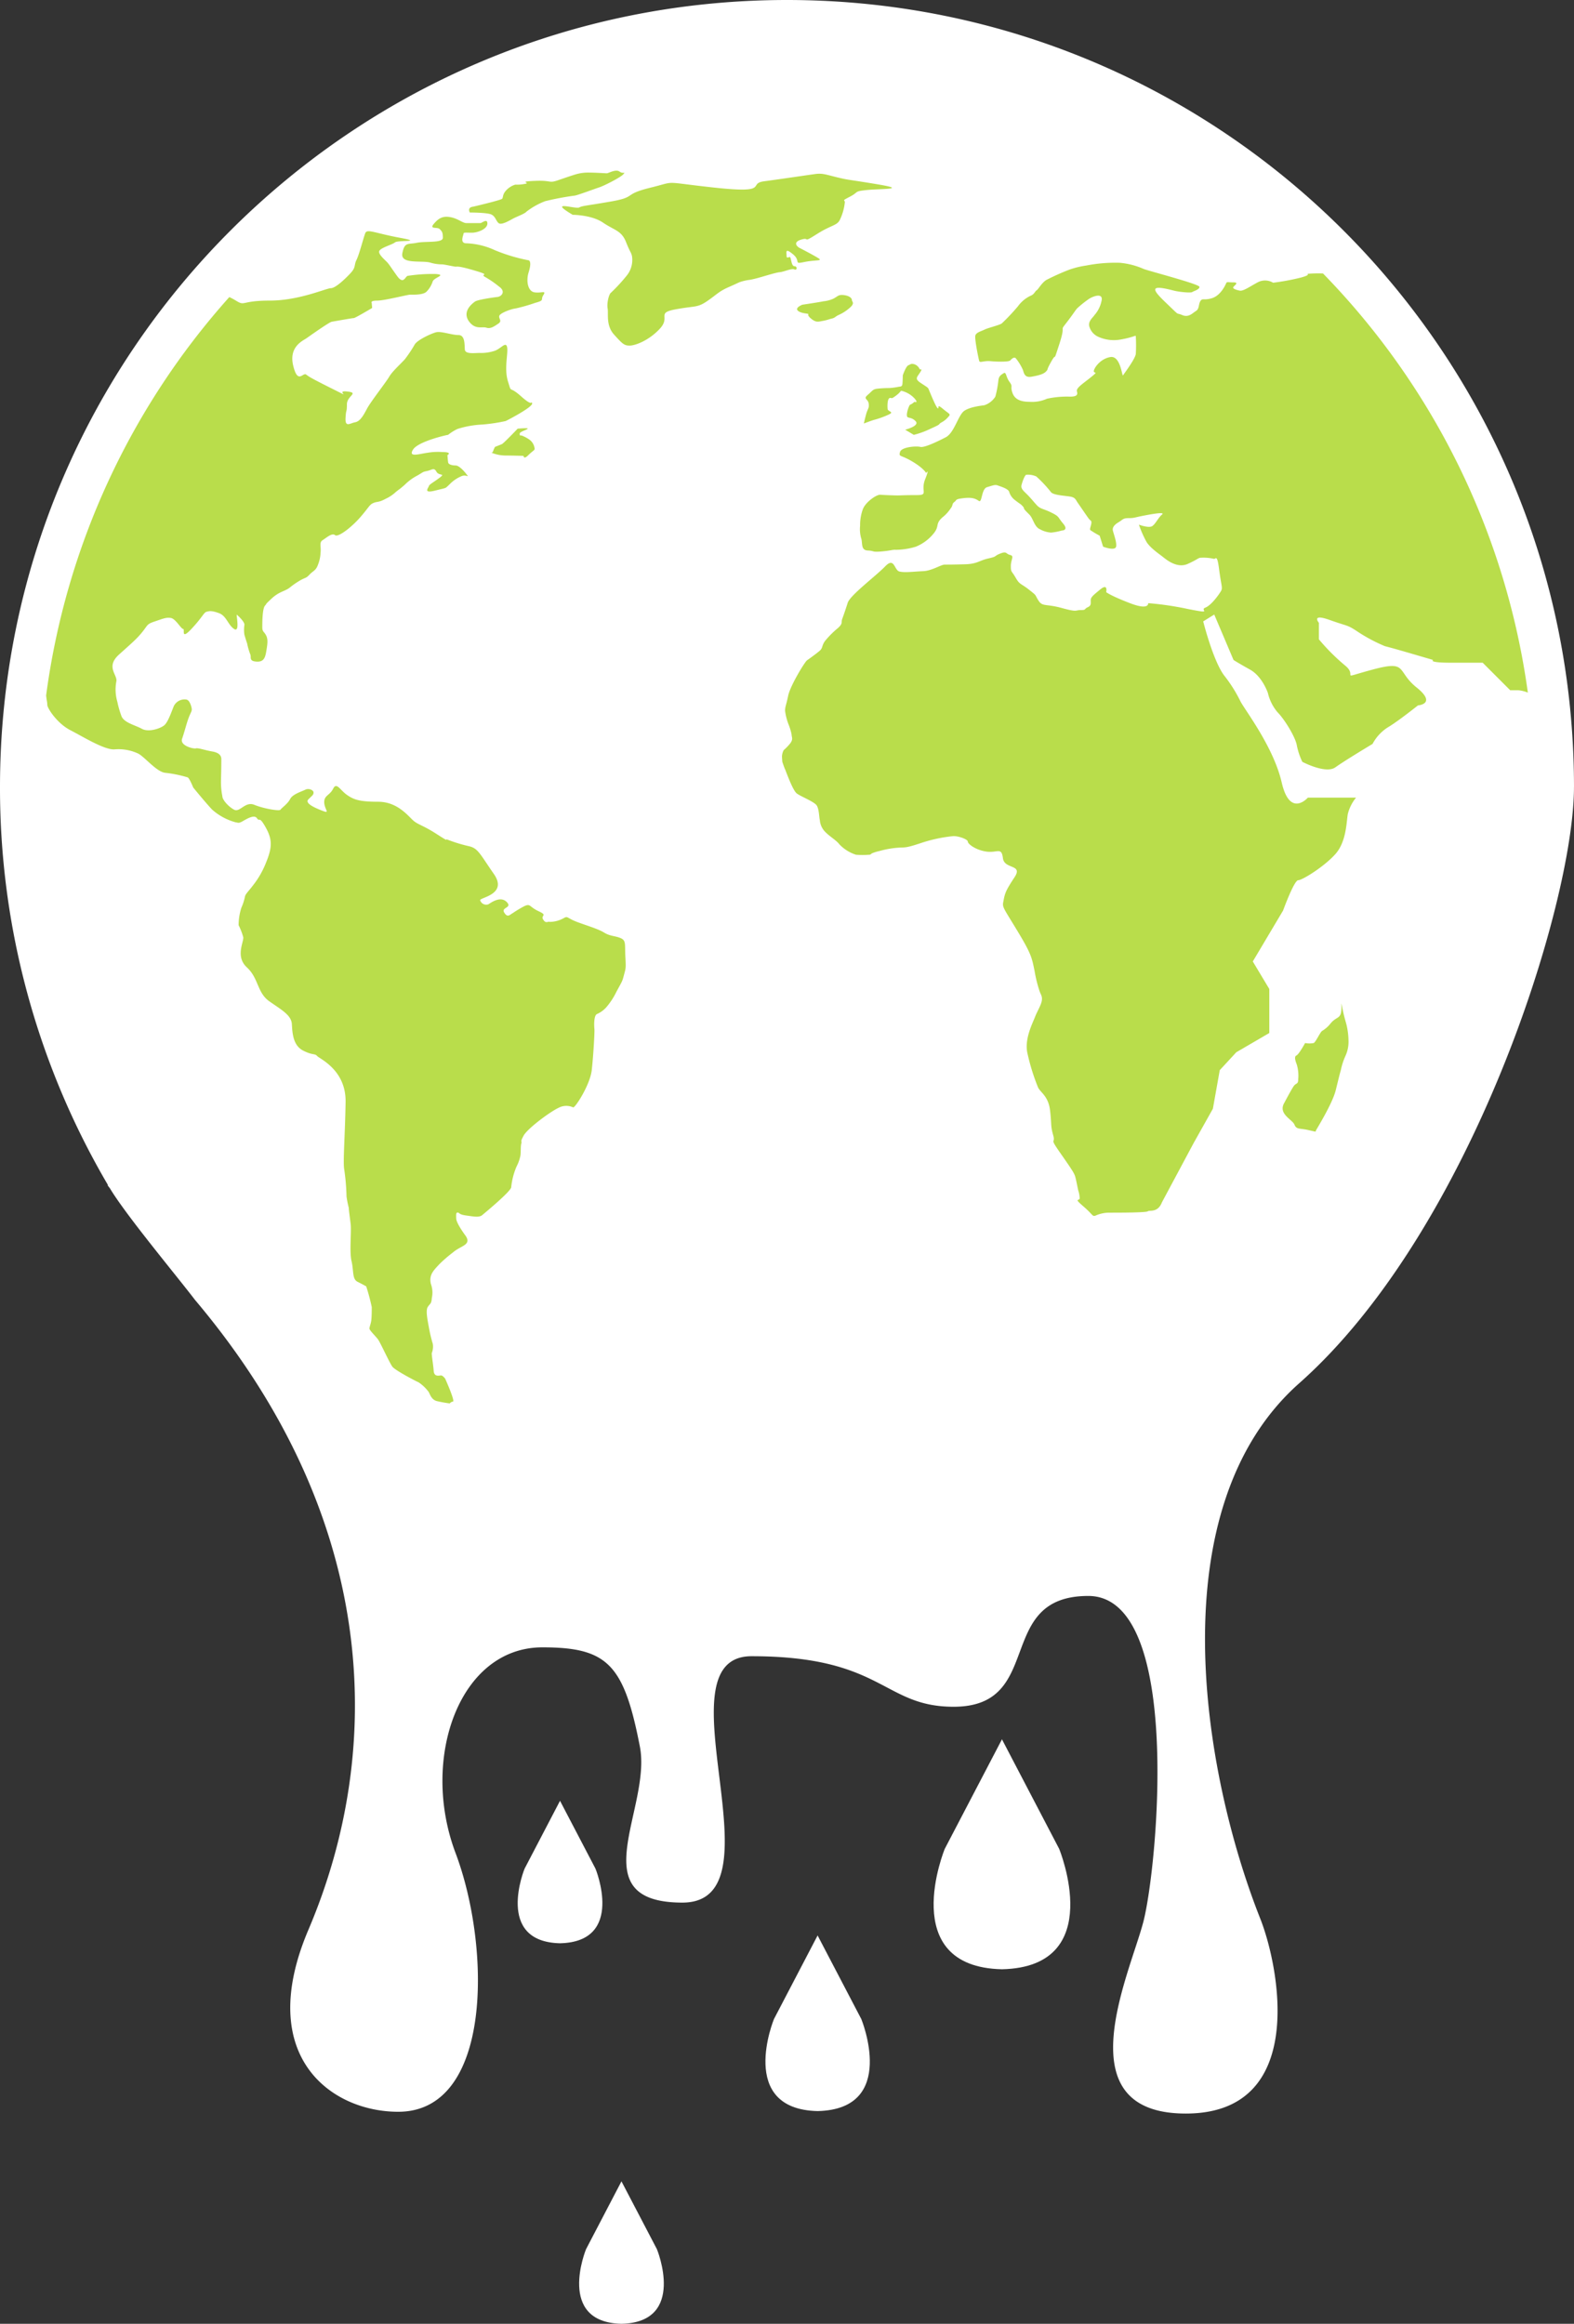<svg xmlns="http://www.w3.org/2000/svg" xmlns:xlink="http://www.w3.org/1999/xlink" width="396.109" height="584.766" viewBox="0 0 396.109 584.766">
  <rect x="0" y="0" width="396.109" height="584.766" fill="#333333" stroke="none"/>
  <defs>
    <clipPath id="clip-path">
      <path id="Tracé_741" data-name="Tracé 741" d="M0-65.861H396.109V-650.627H0Z" transform="translate(0 650.627)" fill="none"/>
    </clipPath>
  </defs>
  <g id="Groupe_590" data-name="Groupe 590" transform="translate(0 650.627)">
    <g id="Groupe_589" data-name="Groupe 589" transform="translate(0 -650.627)" clip-path="url(#clip-path)">
      <g id="Groupe_574" data-name="Groupe 574" transform="translate(0 0)">
        <path id="Tracé_726" data-name="Tracé 726" d="M-44.613-22.306c0-109.383-88.674-198.053-198.054-198.053S-440.721-131.69-440.721-22.306A197.141,197.141,0,0,0-413.52,77.9l-.14,0c.194.244.384.493.578.732,3.94,6.639,16.767,22.01,21.429,28.114,45.945,54.422,48.173,112.41,28.546,158.506-13.522,31.756,5.646,45.8,22.6,45.8,23.79,0,23.346-41.483,14.425-65.13s.893-51.74,21.857-51.74c16.356,0,20.519,4.236,24.533,24.978,3.005,15.522-15.166,39.255,10.705,39.255s-6.694-62,17.4-62c33.229,0,33,12.716,50.849,12.716,23.195,0,10.06-27.88,33.9-27.88,23.868,0,17.4,68.471,13.83,82.077-3.487,13.291-20.07,48.172,10.7,48.172s23.572-36.859,18.735-49.068c-14.71-37.137-25.616-103.3,9.815-134.711,43.269-38.362,69.14-120.6,69.14-150.027" transform="translate(440.721 220.359)" fill="#fff"/>
      </g>
      <g id="Groupe_575" data-name="Groupe 575" transform="translate(234.953 437.638)">
        <path id="Tracé_727" data-name="Tracé 727" d="M-3.559-3.11-17.931-30.625v-.1l-.024.046-.026-.046v.1L-32.353-3.11s-12.213,29.7,14.372,30.3v0l.026,0,.024,0v0c26.586-.6,14.372-30.3,14.372-30.3" transform="translate(35.154 30.721)" fill="#fff"/>
      </g>
      <g id="Groupe_576" data-name="Groupe 576" transform="translate(192.628 487.006)">
        <path id="Tracé_728" data-name="Tracé 728" d="M-2.718-2.375-13.7-23.386v-.074l-.02.035-.02-.035v.074L-24.709-2.375s-9.328,22.689,10.974,23.143v0l.02,0,.02,0v0C6.612,20.314-2.718-2.375-2.718-2.375" transform="translate(26.848 23.46)" fill="#fff"/>
      </g>
      <g id="Groupe_577" data-name="Groupe 577" transform="translate(145.741 548.882)">
        <path id="Tracé_729" data-name="Tracé 729" d="M-2.205-1.927l-8.908-17.047v-.063l-.013.026-.018-.026v.063l-8.9,17.047s-7.567,18.4,8.9,18.77v0l.018,0,.013,0v0c16.474-.366,8.908-18.77,8.908-18.77" transform="translate(21.783 19.037)" fill="#fff"/>
      </g>
      <g id="Groupe_578" data-name="Groupe 578" transform="translate(130.279 453.129)">
        <path id="Tracé_730" data-name="Tracé 730" d="M-2.2-1.927-11.11-18.974v-.058l-.014.029-.016-.029v.058l-8.9,17.047s-7.568,18.4,8.9,18.774h.031C5.363,16.476-2.2-1.927-2.2-1.927" transform="translate(21.779 19.032)" fill="#fff"/>
      </g>
      <g id="Groupe_579" data-name="Groupe 579" transform="translate(65.93 45.479)">
        <path id="Tracé_731" data-name="Tracé 731" d="M-17.107,0c-111.51,33.707-87.742,152.457-87.518,153.559-4.941-24.526-40.861-54.2-40.861-54.2,14.189,31.619-23.507,83.752-23.507,114.728,0,89.234,92.141,106.931,137.934,106.931,97.745,0,126.314-59.682,126.314-113.265C95.256,115.328,47.7,88.225,47.7,88.225c25.905,51.547,8.049,73.725-5.515,73.725-37.741,0,5.295-40.445-38.389-75.821C-55.574,38.061-17.107,0-17.107,0" transform="translate(168.992 0)" fill="#fff"/>
      </g>
      <g id="Groupe_580" data-name="Groupe 580" transform="translate(141.455 43.718)">
        <path id="Tracé_732" data-name="Tracé 732" d="M-.3-1.164S4.431-1.164,7.316.8s4.621,1.965,5.777,4.852,1.154,2.311,1.495,3.462a6.239,6.239,0,0,1-1.263,4.965,43.223,43.223,0,0,1-4.046,4.391c-.462.346-1.038,2.539-.8,3.921s-.466,4.274,1.616,6.582,2.54,2.773,3.927,2.773,4.848-1.265,7.619-4.272S20.6,23.55,25.564,22.625s5.43-.343,7.966-2.078,2.892-2.43,5.545-3.579,2.313-1.16,3.7-1.5,1.039-.114,2.888-.576,4.963-1.505,6.122-1.615,3-1.04,3.693-.7.81-.81,0-.81-.808-2.313-1.154-2.313-.811.473-.811-.341-.462-2.078,1.62-.346,0,2.539,2.771,1.962,4.735-.23,3.692-.922-4.384-2.424-4.848-2.659-1.851-1.385.464-2.078.111,1.04,3.925-1.385,5.192-2.078,5.889-3.814A12.965,12.965,0,0,0,68.177-4.4c-.115-.579-.809-.233,1.384-1.384s.812-1.273,4.159-1.618,10.51-.116,3-1.385-7.276-1.042-10.166-1.734-3.923-1.15-5.66-.927S52.124-10.168,47.851-9.6s1.734,3.118-12.24,1.616-9.353-1.729-16.4,0S15.981-5.674,9.279-4.509s-7.043,1.035-7.967,1.5S-6.769-4.977-.3-1.164" transform="translate(2.981 11.503)" fill="#b9dd4b"/>
      </g>
      <g id="Groupe_581" data-name="Groupe 581" transform="translate(101.215 54.547)">
        <path id="Tracé_733" data-name="Tracé 733" d="M-2.064-2.4c.653-.475,4.616-1.043,5.655-1.158s2.194-1.389.347-2.652A25.212,25.212,0,0,0,.589-8.526c-1.732-.92,1.732-.342-2.541-1.619s-4.617-1.032-4.966-1.032-2.309-.461-3.349-.583a10.243,10.243,0,0,1-3.119-.461c-2.192-.576-7.531.513-6.957-2.363s1.414-2.142,3.607-2.6,6.584.12,6.584-1.268-.227-1.615-.807-2.194-2.657.111-1.5-1.268S-10.267-24-8.3-23.649s3.117,1.5,4.041,1.5H-.684c.351,0,1.736-1.268,1.736.111s-2.423,2.318-3.925,2.318-2.075-.12-2.075.226-1.043,2.431.688,2.431A18.511,18.511,0,0,1,2.9-15.342,43.713,43.713,0,0,0,11.332-12.8c.462,0,.805.807.113,3s-.233,4.843,1.5,5.083,3.005-.582,2.194.685.464,1.268-2.078,1.967A44.232,44.232,0,0,1,8.213-.676C7.056-.558,4.286.484,4.054,1.179s.808,1.268-.229,1.962S1.859,4.523.818,4.18s-2.541.463-4.039-1.156S-4.605-.558-2.064-2.4" transform="translate(20.386 23.739)" fill="#b9dd4b"/>
      </g>
      <g id="Groupe_582" data-name="Groupe 582" transform="translate(118.052 42.948)">
        <path id="Tracé_734" data-name="Tracé 734" d="M-.118-1.02S6.9-2.665,7.158-3.013s.087-.865.689-1.728a5.115,5.115,0,0,1,2.6-1.817,10.858,10.858,0,0,0,2.772-.263c.777-.256-2.078-.519,2.252-.691s3.286.691,5.8-.174S24.824-8.9,25.695-9.16a11.049,11.049,0,0,1,3.377-.431c1.557,0,3.98.172,4.418.172s2.249-1.125,3.2-.431,1.644-.09.952.689S32.879-6.3,31.579-5.872,25.867-3.79,25.343-3.79A69.319,69.319,0,0,0,17.985-2.4,18.22,18.22,0,0,0,13.222.279c-.437.52-2.427,1.212-3.379,1.736S6.983,3.661,6.291,3.14,5.511,1.491,4.472.969-.981.453-.981.453s-.781-1.3.863-1.473" transform="translate(1.166 10.076)" fill="#b9dd4b"/>
      </g>
      <g id="Groupe_583" data-name="Groupe 583" transform="translate(123.683 107.762)">
        <path id="Tracé_735" data-name="Tracé 735" d="M-.742-.012s-3.552,3.725-3.984,3.9-1.733.695-1.733.695a9.242,9.242,0,0,0-.522,1.208c-.085.35-.695.089-.085.35a9.412,9.412,0,0,0,3.379.608c1.471,0,4.418.083,4.418.083s0,1.038,1.206-.176S3.675,5.441,3.5,4.842a3.224,3.224,0,0,0-1.39-2.167A9.071,9.071,0,0,0,.293,1.722c-.434-.093-.519.174-.519-.516S4.629-.443-.742-.012" transform="translate(7.335 0.12)" fill="#b9dd4b"/>
      </g>
      <g id="Groupe_584" data-name="Groupe 584" transform="translate(200.596 74.226)">
        <path id="Tracé_736" data-name="Tracé 736" d="M-.147-.277s4.594-.688,5.283-.864a7.751,7.751,0,0,0,2.6-.688c1.125-.609,1.212-1.04,2.6-.873s2,.784,2,1.216.692.692-.176,1.646a10.861,10.861,0,0,1-3.2,2.161c-.779.36-.866.694-1.645.875s-1.3.431-2.34.6S3.32,4.317,1.933,3.1,2.282,2.154.547,1.893-2.57.765-.147-.277" transform="translate(1.449 2.737)" fill="#b9dd4b"/>
      </g>
      <g id="Groupe_585" data-name="Groupe 585" transform="translate(217.4 91.566)">
        <path id="Tracé_737" data-name="Tracé 737" d="M-1.171-1.866s3.808-.96,2.6-2.17S-.651-4.556-.739-5.422s.608-2.773.866-2.773,1.041-.688,1.041-.688,1.129.427,0-.867a6.568,6.568,0,0,0-3.295-1.907c-.257,0-.17.349-1.469,1.3s-.864.344-1.473.518-.6,2.082-.522,2.772,1.913.695.087,1.476A22.279,22.279,0,0,1-8.882-4.375c-.429.081-2.686.947-2.686.947s.087-.517.52-2.163.87-1.649.694-2.863-1.471-1.121-.259-2.159S-9.4-12-8.274-12.176a27.139,27.139,0,0,1,3.121-.174A17.526,17.526,0,0,0-3.162-12.6c.778-.176,1.212,0,1.294-.786s.092-2.163.092-2.163S-1-17.807-.394-18.066s.7-.518,1.563-.261a2.234,2.234,0,0,1,1.3,1.212c.168.262.864-.344.087.87s-1.388,1.556.167,2.6,1.819,1.127,2,1.557,1.908,4.758,2.334,4.85-.426-1.3,1.217.084,2.167,1.3,1.383,2.081a5.661,5.661,0,0,1-1.727,1.39c-1.044.6.427.172-2.687,1.556A21.694,21.694,0,0,1,1-.569" transform="translate(11.568 18.433)" fill="#b9dd4b"/>
      </g>
      <g id="Groupe_586" data-name="Groupe 586" transform="translate(322.785 252.558)">
        <path id="Tracé_738" data-name="Tracé 738" d="M-.051-2.8S1.688-6.1,2.293-6.958s1.123-.351,1.123-1.734a9.848,9.848,0,0,0-.346-3.641c-.433-1.123-.692-2.076-.087-2.332S5.15-17.786,5.15-17.786a6,6,0,0,0,2.167,0c.519-.261,1.558-2.6,2.078-3.029a7.707,7.707,0,0,0,2.167-1.908c1.3-1.563,2.246-1.21,2.594-2.6s-.087-3.72.349-1.383,1.038,4.073,1.124,4.594a18.049,18.049,0,0,1,.436,3.548,8.506,8.506,0,0,1-.786,4.067,16.8,16.8,0,0,0-1.123,3.467c-.437,1.56-.437,1.645-1.294,5.111S7.925,4.039,7.836,4.294s.429.353-1.821-.17S2.982,4.039,2.466,2.74-1.779.053-.051-2.8" transform="translate(0.505 27.7)" fill="#b9dd4b"/>
      </g>
      <g id="Groupe_587" data-name="Groupe 587" transform="translate(196.79 66.101)">
        <path id="Tracé_739" data-name="Tracé 739" d="M-15.336-.306a32.757,32.757,0,0,0-3.816.076c-.433.084,1.038.173-1.735.948a58.53,58.53,0,0,1-7.013,1.3,3.938,3.938,0,0,0-3.9-.084c-2.078,1.125-3.64,2.252-4.506,2.073s-1.647-.431-1.647-.775,1.735-1.3.092-1.3-1.647-.261-1.911.348S-41.24,5.31-43.318,5.92s-2.34-.09-2.86.689S-46.435,8.6-47.3,9.122s-1.817,1.73-3.465,1.036-.607.265-2.859-1.9-4.243-3.982-3.9-4.676,3.293.081,4.676.431,4.243.609,4.6.353,1.815-.606,1.815-1.3-12.387-3.9-14.03-4.506A18.822,18.822,0,0,0-66.53-3a38.135,38.135,0,0,0-8.4.694,22.215,22.215,0,0,0-4.248,1.036,59,59,0,0,0-5.8,2.6c-1.214.781-1.992,2.331-2.425,2.591s-.608,1.047-1.558,1.389a8.276,8.276,0,0,0-3.121,2.6,52.3,52.3,0,0,1-4.075,4.332c-.516.433-3.462,1.125-4.324,1.556s-2.082.7-2.341,1.469.779,5.805.955,6.415,1.04-.09,2.94.084,4.506.174,4.852-.174.866-.946,1.386-.6a12.572,12.572,0,0,1,1.734,2.77c.349.608.257,2.257,2.252,1.908s3.119-.691,3.724-1.383-.174.083,1.3-2.516.259.954,1.989-4.332-.084-2.938,1.735-5.281,2.339-3.292,2.774-3.718a26.337,26.337,0,0,1,2.935-2.342c1.049-.694,3.817-1.729,3.122.69a7.612,7.612,0,0,1-1.729,3.375c-.435.694-1.82,1.651-1.21,3.125A4.01,4.01,0,0,0-71.9,15.622a9.512,9.512,0,0,0,5.636.69c3.464-.609,3.81-1.21,3.81-.779a37.067,37.067,0,0,1,0,4.415c-.176,1.3-2.944,4.94-3.208,5.373s-.6-5.027-3.2-4.594-4.159,2.861-4.159,3.556,1.384-.174-.777,1.558-3.727,2.684-3.468,3.547-.083,1.3-1.738,1.3a23.625,23.625,0,0,0-5.8.522,9.075,9.075,0,0,1-4.334.779c-2.6,0-3.9-.779-4.416-2.427s.257-1.3-.691-2.6-.78-2.6-1.474-2.167-1.129.695-1.3,1.64a25.8,25.8,0,0,1-.781,4.25,5.2,5.2,0,0,1-2.772,2.163c-.516.093-3.463.35-5.018,1.388s-2.516,5.542-4.681,6.667-5.456,2.69-6.413,2.428-4.763,0-5.107,1.3.087.6,3.031,2.339,3.547,2.943,3.547,2.943.958-1.473-.252,1.562.944,3.984-2.081,3.984-4.158.087-4.852.087-3.378-.087-4.332-.174-3.721,1.817-4.415,3.638a11.722,11.722,0,0,0-.69,4.16,8.37,8.37,0,0,0,.255,3.114c.435,1.127-.174,3.031,1.647,3.12s.955.431,3.292.257,3.116-.516,3.725-.431a17.726,17.726,0,0,0,5.107-.786,11.141,11.141,0,0,0,4.592-3.464c1.389-1.811.259-2.248,2.078-3.893a9.371,9.371,0,0,0,2.08-2.256c.695-.865.259-1.119.954-1.643s.086-.692,2.252-.951,3.031.089,3.894.689.612-3.035,2.08-3.464,1.993-.689,2.686-.427,2.511.777,2.859,1.554a4,4,0,0,0,1.3,1.993c.866.694,1.645,1.213,1.645,1.213s.784.692.784.955.433.688,1.383,1.637,1.211,3.033,2.6,3.643a6.716,6.716,0,0,0,2.855.864,14.367,14.367,0,0,0,2.687-.516s1.819,0,.351-1.734-.87-1.732-2.946-2.768-2.77-.868-3.724-1.911-.95-1.129-1.993-2.248-2.078-1.736-1.821-2.772.868-2.6,1.216-2.6a4.974,4.974,0,0,1,2.511.433,31.791,31.791,0,0,1,3.718,3.98c.7.781,3.9.87,5.029,1.124s1.212.868,1.646,1.473,2.256,3.293,2.767,3.987c.527.689.7.432.7,1.042s-.519,1.641-.259,1.9a25.646,25.646,0,0,0,2.337,1.392l.866,2.762s3.118,1.216,3.288-.085-.864-3.638-.864-4.239.435-1.218,1.475-1.825,1.038-1.034,2.511-1.034,1.473-.174,3.723-.607,5.63-1.036,4.676-.266c-.951.788-1.558,2.257-2.417,2.866s-3.384-.352-3.384-.352a27.633,27.633,0,0,0,1.908,4.332c.949,1.56,3.288,3.118,4.156,3.808s3.549,2.946,6.235,1.738S-46.78,71.22-46,71.22a11.513,11.513,0,0,1,3.119.263c.518.262.864-1.471,1.384,2.6s.951,4.676.519,5.459-2.428,3.636-3.984,4.241,2.252,1.647-4.33.351a77.182,77.182,0,0,0-10.046-1.48s.348,1.9-4.592,0-5.975-2.77-5.975-2.77.519-2.331-1.476-.694-2.419,2-2.419,2.775.17,1.3-.783,1.734-.255.692-1.736.692-.686.6-4.762-.519-4.85-.259-5.886-1.906-.261-1.041-2.341-2.687-2.337-1.208-3.377-3.027S-93.9,74.947-93.9,73.3s.949-2.511-.173-2.77-.779-1.043-2.509-.351-.609.7-2.948,1.217-2.773,1.386-5.886,1.473-4.16.083-5.116.083-3.2,1.558-5.453,1.651-4.672.431-5.978.081-1.212-3.721-3.548-1.3-8.838,7.278-9.442,9.18-1.037,3.121-1.383,4.076.259,1.034-1.043,2.248a23.591,23.591,0,0,0-3.292,3.292c-.864,1.212-.516,1.729-1.3,2.424s-2.6,2-3.206,2.424-4.246,6.415-4.76,8.921-.778,2.687-.778,3.813a14.7,14.7,0,0,0,.862,3.377,14.447,14.447,0,0,1,.784,2.6c0,.694.428,1.033-.26,2.078a12.646,12.646,0,0,1-1.733,1.819,3.824,3.824,0,0,0-.435,1.558c0,.257.085,1.384.085,1.384s.522,1.56.7,1.9,1.9,5.283,2.945,6.066,4.412,2.078,5.021,3.027.6,3.118.777,3.643a4.734,4.734,0,0,0,1.214,2.857c1.213,1.3,2.859,2.164,3.723,3.292a10.034,10.034,0,0,0,4.159,2.6,21.715,21.715,0,0,0,3.29,0c.786,0-.257-.263,2.686-.957a23.438,23.438,0,0,1,5.455-.861c1.217,0,2.082-.174,5.2-1.217a37.128,37.128,0,0,1,7.791-1.643c1.3-.087,3.727.779,3.727,1.384s2.079,2.167,4.766,2.511,3.721-1.21,4.064,1.649,5.114,1.464,2.944,4.761-2.422,3.982-2.768,5.806-.437,1.3,3.295,7.448,3.805,7.015,4.5,10.393a34.146,34.146,0,0,0,1.21,4.934c.349,1.045.777,1.382.606,2.514s-1.217,2.77-1.733,4.153-2.683,5.46-1.9,9.011a53.063,53.063,0,0,0,2.686,8.665c.607,1.294,2.6,2.162,3.026,5.8s.087,3.813.788,6.234c.685,2.427-1.217.174,1.989,4.765s3.377,4.938,3.636,5.975.609,2.943.692,3.2a6.735,6.735,0,0,1,.348,1.908c0,.784-1.647-.172.864,1.993s2.257,2.6,3.036,2.422a8.5,8.5,0,0,1,3.636-.779c2.337,0,9.176,0,9.612-.346s2.511.435,3.549-2.254l7.967-14.893,4.857-8.662,1.731-9.707,4.155-4.5,8.314-4.848V179.75l-4.156-6.93L-25.388,160s2.77-7.627,3.808-7.627,6.584-3.459,9.353-6.575,2.774-7.973,3.12-10.051a10.581,10.581,0,0,1,2.081-4.156H-19.152s-4.509,5.2-6.583-3.814-9.356-18.359-10.393-20.441a36.021,36.021,0,0,0-4.162-6.576c-2.766-3.814-5.2-13.515-5.2-13.515l2.776-1.73,4.852,11.431s1.038.695,4.154,2.427,4.5,5.894,4.5,5.894a11.5,11.5,0,0,0,2.428,4.846c1.727,1.732,4.5,6.232,4.848,8.316a16.938,16.938,0,0,0,1.388,4.154s5.891,3.122,8.311,1.386,9.358-5.891,9.358-5.891a11.07,11.07,0,0,1,3.813-4.151c2.419-1.395,7.618-5.545,7.618-5.545s4.848-.348-.342-4.508-2.078-6.929-11.089-4.5S-6.335,101.1-9.8,98.333a51.871,51.871,0,0,1-6.581-6.581v-4.16s-2.075-2.424,2.77-.689,4.159,1.035,7.277,3.116A41.294,41.294,0,0,0,.246,93.483s1.389.346,3.815,1.043,8.309,2.421,8.309,2.421-1.381.695,4.506.695h7.967l6.926,6.928h2.081a8.8,8.8,0,0,1,2.358.592A187.559,187.559,0,0,0-15.336-.306" transform="translate(151.496 3.025)" fill="#b9dd4b"/>
      </g>
      <g id="Groupe_588" data-name="Groupe 588" transform="translate(11.613 58.197)">
        <path id="Tracé_740" data-name="Tracé 740" d="M-16.282-20.032c-1.475-.609-2.6-.435-4.156-1.392s-4.331-1.735-6.843-2.688-2.253-1.553-3.294-.948a7.219,7.219,0,0,1-3.552.948c-.521-.169-.954.525-1.644-.6s1.3-.949-1.131-2.078-1.986-1.987-3.55-1.3a28.316,28.316,0,0,0-3.026,1.815c-.695.352-1.21,1.214-2.081-.172s2.165-1.127.6-2.684-3.9.168-4.591.6a1.607,1.607,0,0,1-2.076-1.035c0-.7,7.016-1.476,3.462-6.587s-3.98-6.491-6.321-7.01a38.245,38.245,0,0,1-5.373-1.647c-.865-.346.954.951-2.68-1.389s-4.762-2.337-6.06-3.547-3.988-4.592-8.666-4.592-6.145-.515-7.882-1.729-2.6-3.292-3.464-1.562-2.251,1.647-2.251,3.381,1.559,2.942-.258,2.252-4.767-1.911-3.73-2.946,1.3-1.125,1.3-1.735-1.213-1.127-2.076-.692-3.2,1.123-3.806,2.337-2.174,2.257-2.432,2.683-4.242-.256-6.576-1.213-3.642,2-5.113,1.213-2.945-2.5-2.945-3.381a18.6,18.6,0,0,1-.344-4.064c.084-2.859.084-4.676.084-5.281s-.26-1.563-2.251-1.908-3.552-.954-4.16-.784-4.067-.683-3.461-2.424,1.036-3.551,1.559-5.018.952-1.911.869-2.516-.524-2.25-1.392-2.335a3.007,3.007,0,0,0-3.113,1.641c-.607,1.471-1.473,4.073-2.428,4.854s-3.9,1.819-5.631.864-4.676-1.558-5.19-3.378a23.316,23.316,0,0,1-.959-3.379,11.086,11.086,0,0,1-.257-5.195c.3-1.671-2.773-3.636.7-6.756s4.5-3.982,5.886-5.716,1.038-1.906,3.119-2.6,2.773-1.037,3.986-.867,2.6,2.772,3.115,2.772-.691,2.943,2.079,0,3.118-4.156,3.813-4.328,1.212-.349,3.118.345,2.252,2.944,3.811,3.982.461-3.756.695-3.577,2.073,1.841,1.9,2.6a8.088,8.088,0,0,0,0,2.42c.056.233.573,1.908.69,2.2a16.6,16.6,0,0,0,.752,2.65c.4.755-.4,1.736,1.443,1.911s2.308-.751,2.6-2.479.52-3.007,0-4.052-.981-.923-.981-2.074,0-4.728.692-5.485-.4.172,1.56-1.68,3.288-1.843,4.561-2.767a20.321,20.321,0,0,1,2.947-2.018c1.211-.64,1.266-.409,2.135-1.334s1.556-.979,2.076-2.367a9.354,9.354,0,0,0,.692-3.173c.173-1.562-.4-2.546.521-3.121s2.366-1.906,3.119-1.266,4.127-1.934,6.382-4.533,2.251-3.121,3.287-3.556,1.3-.084,3.034-1.035a9.718,9.718,0,0,0,2.6-1.735c1.388-1.121.347-.176,2.254-1.819a12.829,12.829,0,0,1,3.2-2.337c1.648-.955,1.212-.866,2.425-1.124s1.731-.958,2.338.169,2.34.346.868,1.473-2.685,1.735-2.77,2.163-1.565,1.91,1.555,1.129,2.428-.439,3.639-1.558a8.993,8.993,0,0,1,3.033-2.078c1.208-.525,2.081.6,1.208-.525s-1.989-2.162-2.683-2.162-1.817-.174-1.906-.784-.174-1.819-.174-1.819,1.389-.775-1.3-.775a15.242,15.242,0,0,0-3.638.17c-2.079.262-5.021,1.3-3.727-.779s8.578-3.721,8.837-3.721a12.045,12.045,0,0,1,2.342-1.475,24.375,24.375,0,0,1,6.32-1.121,43.765,43.765,0,0,0,5.8-.871c.258-.089,7.1-3.633,6.671-4.5s.518,1.208-2.775-1.732-2.25-.427-3.29-3.721.115-7.187-.236-8.691-1.613.579-3.344,1.038a10.762,10.762,0,0,1-3.582.466c-1.265,0-3.575.344-3.692-.813s.117-3.693-1.619-3.693-4.387-1.038-5.66-.689-4.5,1.842-5.307,3a32.45,32.45,0,0,1-2.544,3.817c-1.158,1.268-3.121,3-3.926,4.382s-4.621,6.237-5.544,7.968-1.73,3.229-3.006,3.467-2.541,1.384-2.423-1.04.345-1.269.345-3.467,3.235-2.892,0-3.236,2.078,2.2-3.693-.69-5.774-3-6.585-3.579-2.078,2.539-3.232-2.2,2.311-6.24,3.347-6.93c0,0,5.66-4.041,6.354-4.154s5.2-.92,5.546-.92,4.614-2.542,4.614-2.542l-.113-1.273s-.464-.577,1.384-.577,7.622-1.5,8.316-1.5,3.113.118,4.042-.7a6.4,6.4,0,0,0,1.616-2.652c.462-1.043,3.582-1.621.7-1.848a40.746,40.746,0,0,0-6.934.459c-.688,0-1.035,2.428-2.768,0s-1.733-2.539-2.311-3.236-2.657-2.3-2.077-3.116,3.229-1.5,3.924-2.078,7.388,0,1.153-1.153-8.2-2.313-8.661-1.153-1.5,5.309-2.193,6.695-.112,1.85-1.5,3.352-3.819,3.8-4.968,3.8-7.968,3.124-15.361,3.124-6.121,1.5-8.546,0a15.778,15.778,0,0,0-1.65-.885,187.377,187.377,0,0,0-46.1,100.243c.118,1.233.295,1.68.295,2.378,0,.812,2.423,4.617,5.774,6.354s8.546,4.963,11.085,4.848a11.651,11.651,0,0,1,6,1.046c1.618.805,4.625,4.617,6.818,4.843a31.123,31.123,0,0,1,5.66,1.156c.462.233,1.384,2.544,1.384,2.544s3,3.69,4.734,5.538a14.589,14.589,0,0,0,6,3.236c.463,0,.576.346,1.615-.234s3.006-1.844,3.7-.8.458-.805,2.193,2.306,1.615,5.083.113,8.78a22.545,22.545,0,0,1-3.464,6c-.577.807-1.733,1.963-1.851,2.542a13.594,13.594,0,0,1-.924,2.89,14.489,14.489,0,0,0-.692,4.386,16.468,16.468,0,0,1,1.16,3c.228,1.155-2.081,4.85.922,7.62s2.537,6.352,5.66,8.547S-99.115-.634-99,1.677s.351,5.307,2.777,6.574,3,.7,3.578,1.39,7.278,3.464,7.161,11.546-.689,15.129-.345,16.977a54.414,54.414,0,0,1,.577,6.814,25.368,25.368,0,0,0,.574,2.888c0,.575.233,2.078.468,4.043s-.353,6.927.224,9.348.122,4.506,1.51,5.2,2.185,1.156,2.185,1.156a53.388,53.388,0,0,1,1.39,5.2c0,.686,0,2.426-.115,3.346s-.464,1.624-.464,2.076,1.62,1.969,2.193,2.776,2.889,5.891,3.579,6.813,6.007,3.7,6.586,3.929a10.151,10.151,0,0,1,2.541,2.421c.343.579.691,1.965,2.078,2.311a32.779,32.779,0,0,0,3.234.582,1.26,1.26,0,0,1,.807-.466c.579-.116-1.963-5.773-1.963-5.773s-.58-.805-1.038-.805-1.736.461-1.85-1.158-.576-4.16-.464-4.506a4.391,4.391,0,0,0,.234-2.309,35.593,35.593,0,0,1-.924-3.814c-.347-1.96-.924-4.5-.347-5.422s.925-.695,1.037-2.309a6.187,6.187,0,0,0-.232-3.468c-.573-2.309.7-3.458,2.082-4.966a34.183,34.183,0,0,1,3.464-3c1.963-1.736,4.848-1.847,3.121-4.272,0,0-2.253-2.992-2.3-4.248s-.04-1.516.392-1.516.172.478,2.078.738,3.289.562,4.068-.09,7.365-6.09,7.306-7.067a17.629,17.629,0,0,1,1.328-5.14,10.305,10.305,0,0,0,.922-2.487c.232-.81.06-2.594.289-3.346s-.4-.174.579-1.966,6.643-6,8.777-6.987a4.1,4.1,0,0,1,3.69-.115c.526.115,4.274-5.716,4.682-9.407s.747-9.642.662-10.34-.175-3.292.6-3.723a6.784,6.784,0,0,0,2.686-2.078,17.814,17.814,0,0,0,2.255-3.552c1.558-2.861,1.473-2.6,1.905-4.24s.519-1.56.348-4.6c-.175-3.024.255-4.067-1.212-4.666" transform="translate(160.841 197.896)" fill="#b9dd4b"/>
      </g>
    </g>
  </g>
</svg>
